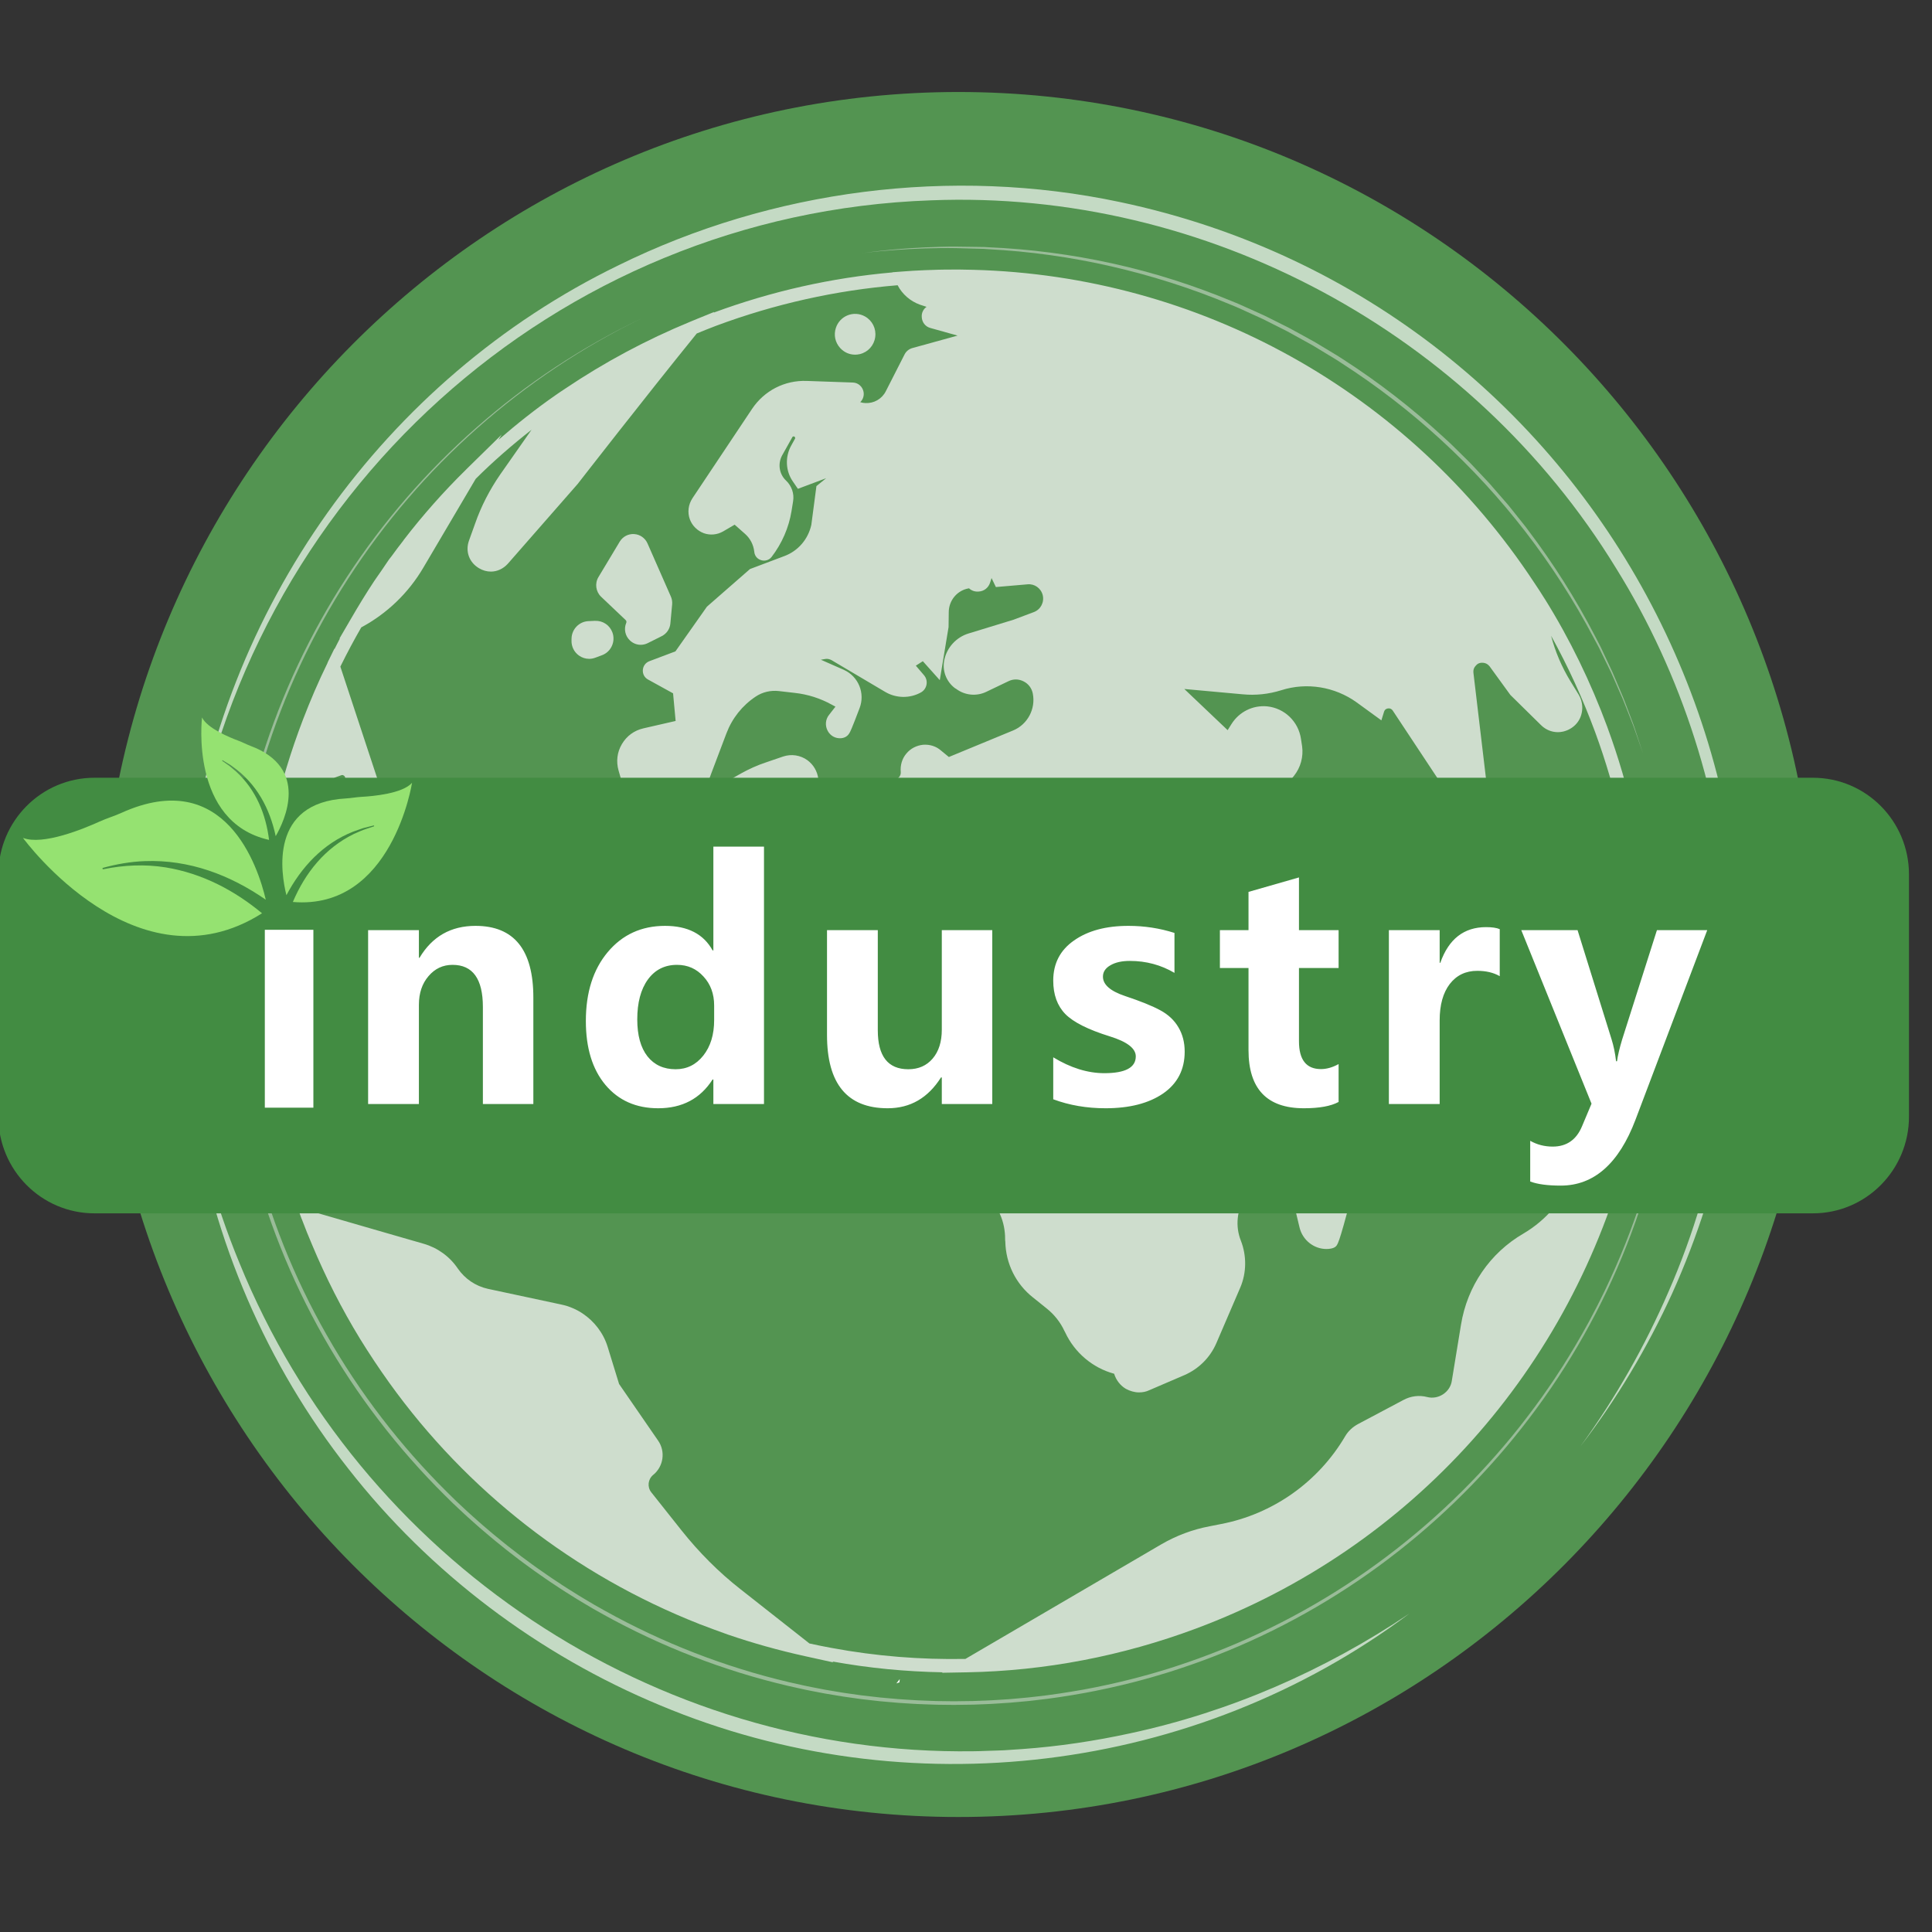 <svg width="84" height="84" viewBox="0 0 84 84" fill="none" xmlns="http://www.w3.org/2000/svg">
<rect x="0" y="0" width="84" height="84" fill="#333333" stroke="none"/>
<g clip-path="url(#clip0_3992_32085)">
<path opacity="0.89" d="M41.673 79C62.261 79 78.951 62.21 78.951 41.5C78.951 20.789 62.261 4 41.673 4C21.086 4 4.396 20.789 4.396 41.5C4.396 62.21 21.086 79 41.673 79Z" fill="#57A055"/>
<g opacity="0.63">
<g opacity="0.75">
<path d="M72.71 38.694C73.052 41.565 72.999 44.483 72.563 47.343C72.127 50.202 71.29 53 70.094 55.633C68.898 58.266 67.333 60.729 65.47 62.936C63.607 65.144 61.444 67.096 59.058 68.719C56.672 70.342 54.062 71.631 51.326 72.538L50.812 72.705L50.295 72.86C50.123 72.914 49.948 72.96 49.775 73.007C49.6 73.054 49.428 73.105 49.253 73.147C48.903 73.233 48.554 73.322 48.201 73.396C47.85 73.477 47.495 73.542 47.142 73.61C46.433 73.736 45.721 73.849 45.005 73.925L44.736 73.956C44.647 73.967 44.557 73.973 44.467 73.981L43.929 74.029C43.75 74.043 43.57 74.053 43.391 74.065L43.121 74.082C43.031 74.088 42.941 74.09 42.851 74.094L42.312 74.115L41.771 74.122L41.502 74.126C41.412 74.127 41.322 74.124 41.232 74.124L40.691 74.117C40.512 74.112 40.332 74.104 40.152 74.098L39.882 74.088C39.792 74.084 39.702 74.077 39.612 74.072L39.073 74.038L38.535 73.991L38.266 73.967C38.176 73.958 38.087 73.947 37.997 73.937L37.461 73.876L36.926 73.801L36.658 73.763L36.392 73.719L35.859 73.63L35.328 73.528C35.24 73.511 35.151 73.496 35.063 73.476L34.799 73.418C34.623 73.379 34.447 73.343 34.272 73.301C31.465 72.644 28.751 71.592 26.227 70.192L25.756 69.927L25.291 69.65C25.135 69.559 24.982 69.462 24.83 69.366C24.678 69.269 24.523 69.176 24.373 69.076L23.922 68.777C23.847 68.728 23.772 68.676 23.699 68.624L23.477 68.469C23.178 68.266 22.891 68.047 22.599 67.835L22.17 67.504C22.099 67.449 22.027 67.395 21.957 67.338L21.747 67.167C21.607 67.053 21.465 66.942 21.328 66.824L20.915 66.474C20.846 66.416 20.778 66.356 20.711 66.295L20.509 66.115C20.374 65.994 20.239 65.875 20.108 65.75L19.713 65.38L19.327 65C17.276 62.964 15.502 60.647 14.071 58.131C12.64 55.615 11.561 52.898 10.865 50.086C10.165 47.275 9.868 44.365 9.957 41.469C10.045 38.574 10.524 35.691 11.388 32.928C12.25 30.165 13.494 27.524 15.071 25.102C16.649 22.682 18.557 20.48 20.725 18.578C21.808 17.627 22.955 16.75 24.157 15.957C25.36 15.164 26.615 14.454 27.913 13.834C25.325 15.09 22.91 16.704 20.755 18.614C18.6 20.523 16.706 22.728 15.143 25.15C13.578 27.57 12.344 30.206 11.494 32.962C10.641 35.717 10.171 38.59 10.092 41.473L10.082 42.014C10.081 42.194 10.073 42.375 10.078 42.555L10.085 43.096C10.085 43.186 10.089 43.276 10.093 43.366L10.104 43.636C10.114 43.996 10.14 44.356 10.163 44.716C10.168 44.806 10.176 44.896 10.184 44.986L10.208 45.255C10.226 45.435 10.238 45.614 10.261 45.793L10.322 46.33C10.342 46.51 10.371 46.687 10.394 46.866C10.44 47.224 10.505 47.579 10.562 47.934C10.593 48.112 10.629 48.288 10.662 48.466L10.713 48.732C10.731 48.82 10.751 48.908 10.77 48.996L10.884 49.524L11.012 50.05C11.706 52.847 12.783 55.549 14.209 58.051C15.634 60.553 17.402 62.857 19.444 64.88L19.828 65.257L20.222 65.626C20.352 65.75 20.487 65.868 20.621 65.988L20.822 66.167C20.889 66.227 20.956 66.287 21.025 66.344L21.435 66.693C21.572 66.809 21.714 66.92 21.853 67.034L22.062 67.203C22.132 67.26 22.204 67.313 22.275 67.368L22.702 67.697C22.992 67.908 23.278 68.125 23.575 68.327L23.796 68.481C23.869 68.533 23.943 68.584 24.018 68.633L24.467 68.93C24.616 69.03 24.77 69.122 24.922 69.218C25.073 69.314 25.225 69.41 25.38 69.5L25.843 69.775L26.312 70.039C28.82 71.434 31.518 72.483 34.309 73.139C34.483 73.181 34.658 73.217 34.834 73.256L35.096 73.314C35.183 73.333 35.272 73.348 35.36 73.366L35.888 73.468L36.418 73.557L36.683 73.601L36.949 73.639L37.481 73.714L38.015 73.775C38.104 73.786 38.193 73.797 38.282 73.805L38.55 73.829L39.085 73.876L39.621 73.911C39.711 73.916 39.8 73.923 39.889 73.927L40.158 73.938C40.337 73.945 40.516 73.953 40.695 73.958L41.233 73.965C41.322 73.966 41.412 73.968 41.501 73.968L41.77 73.964L42.307 73.957L42.844 73.937C42.934 73.933 43.023 73.931 43.113 73.925L43.381 73.909C43.559 73.897 43.739 73.887 43.917 73.874L44.452 73.826C44.541 73.818 44.631 73.812 44.72 73.801L44.987 73.771C45.7 73.696 46.409 73.583 47.115 73.459C47.467 73.391 47.819 73.327 48.169 73.247C48.52 73.174 48.867 73.085 49.215 73C49.389 72.958 49.561 72.908 49.735 72.862C49.908 72.815 50.081 72.769 50.252 72.716L50.767 72.562L51.279 72.396C54.002 71.494 56.602 70.218 58.983 68.609C61.363 66.999 63.523 65.061 65.386 62.867C65.854 62.321 66.296 61.752 66.726 61.174L67.044 60.737C67.148 60.591 67.249 60.441 67.352 60.294L67.505 60.072L67.654 59.846C67.752 59.695 67.852 59.545 67.949 59.394C68.139 59.087 68.333 58.784 68.513 58.471C68.698 58.163 68.871 57.847 69.047 57.532C69.134 57.375 69.216 57.214 69.3 57.054L69.426 56.815C69.467 56.735 69.506 56.654 69.547 56.573L69.786 56.089L70.015 55.599C71.219 52.978 72.068 50.191 72.516 47.338C72.625 46.624 72.721 45.907 72.781 45.188C72.817 44.828 72.835 44.467 72.86 44.107C72.871 43.927 72.875 43.746 72.884 43.566C72.891 43.385 72.9 43.205 72.901 43.024C72.937 41.58 72.869 40.132 72.709 38.696L72.71 38.694Z" fill="#E8E8E8"/>
</g>
<g opacity="0.75">
<path d="M37.504 11.002C37.954 10.941 38.406 10.889 38.859 10.847C39.312 10.806 39.766 10.776 40.221 10.755C40.675 10.735 41.13 10.72 41.585 10.723L42.268 10.732L42.609 10.737L42.78 10.739L42.95 10.749C44.77 10.826 46.583 11.062 48.363 11.454C50.143 11.843 51.887 12.401 53.572 13.1C53.677 13.144 53.784 13.184 53.888 13.231L54.2 13.371L54.824 13.653L54.98 13.724L55.133 13.8L55.439 13.953L56.051 14.26C56.252 14.367 56.451 14.479 56.651 14.588L56.951 14.754C57.051 14.809 57.153 14.861 57.249 14.922L57.836 15.276C58.031 15.394 58.228 15.509 58.417 15.637C59.952 16.628 61.401 17.752 62.745 18.991L62.998 19.222C63.083 19.298 63.161 19.381 63.244 19.46L63.732 19.941L63.854 20.061C63.895 20.101 63.936 20.142 63.974 20.183L64.209 20.433L64.679 20.933C64.759 21.015 64.832 21.102 64.907 21.189L65.132 21.447C65.282 21.62 65.433 21.791 65.582 21.965L66.01 22.501L66.224 22.769L66.331 22.903L66.433 23.041C67.538 24.498 68.519 26.05 69.359 27.675L69.517 27.98L69.596 28.132L69.668 28.287L69.96 28.909L70.105 29.219C70.152 29.323 70.195 29.429 70.24 29.534L70.506 30.166C70.599 30.375 70.676 30.591 70.757 30.804L70.999 31.446C71.04 31.553 71.074 31.662 71.111 31.77L71.218 32.096L71.432 32.747L71.205 32.1L71.092 31.777C71.054 31.669 71.018 31.561 70.974 31.455L70.723 30.818C70.639 30.605 70.559 30.391 70.463 30.184L70.188 29.557C70.141 29.453 70.097 29.348 70.049 29.244L69.899 28.936L69.599 28.321L69.524 28.167L69.444 28.016L69.282 27.715C68.429 26.102 67.439 24.564 66.326 23.123C64.1 20.239 61.378 17.748 58.322 15.785C58.134 15.656 57.938 15.542 57.744 15.424L57.162 15.07C57.066 15.01 56.965 14.958 56.866 14.902L56.568 14.737C56.369 14.627 56.171 14.516 55.972 14.408L55.364 14.102L55.059 13.948L54.908 13.872L54.753 13.801L54.133 13.519L53.823 13.378C53.72 13.331 53.614 13.291 53.509 13.247C51.835 12.544 50.1 11.993 48.332 11.585C46.563 11.178 44.758 10.928 42.945 10.833L42.775 10.821L42.605 10.816L42.264 10.807L41.583 10.788C41.129 10.779 40.675 10.787 40.221 10.8C39.767 10.815 39.313 10.839 38.86 10.873C38.406 10.906 37.954 10.949 37.502 11.001L37.504 11.002Z" fill="#E8E8E8"/>
</g>
</g>
<g opacity="0.66">
<path d="M8.201 37.785C9.57 26.513 16.713 16.484 26.873 11.543C33.575 8.238 41.374 7.238 48.68 8.782C69.92 13.257 81.676 36.32 72.704 56.234C71.629 58.59 70.297 60.828 68.72 62.877C70.239 60.788 71.519 58.529 72.543 56.163C76.952 46.106 76.058 34.011 70.262 24.702C63.994 14.459 52.426 8.234 40.476 8.71C24.146 9.28 10.625 21.558 8.201 37.785V37.785Z" fill="white"/>
<path d="M61.271 70.16C51.961 77.121 39.42 78.637 28.716 74.15C23.423 71.956 18.688 68.391 15.147 63.86C11.592 59.352 9.253 53.904 8.4 48.256L8.512 48.779C8.651 49.453 8.84 50.191 9.02 50.857C9.398 52.216 9.864 53.589 10.403 54.893C15.667 67.828 28.438 76.343 42.334 76.141C42.543 76.142 42.669 76.131 42.862 76.126L43.389 76.109C43.477 76.105 43.566 76.104 43.653 76.099C43.923 76.082 44.197 76.062 44.444 76.046C46.019 75.934 47.603 75.696 49.147 75.36C53.469 74.43 57.593 72.636 61.271 70.159V70.16Z" fill="white"/>
</g>
<g opacity="0.77">
<path d="M58.412 48.152C58.373 47.896 58.16 47.702 57.902 47.692C57.698 47.685 57.51 47.791 57.412 47.97L56.449 49.723C56.366 49.873 56.296 50.031 56.241 50.191C56.048 50.748 56.018 51.344 56.154 51.916L56.502 53.37C56.634 53.92 57.127 54.304 57.667 54.304C57.724 54.304 57.782 54.3 57.84 54.291C57.931 54.276 57.992 54.255 58.045 54.219C58.154 54.144 58.209 54.106 58.74 52.079C58.846 51.677 58.868 51.265 58.808 50.853L58.412 48.151V48.152Z" fill="#F2F2F2"/>
<path d="M27.203 26.96C27.236 26.991 27.246 27.04 27.228 27.081C27.116 27.349 27.18 27.65 27.391 27.848C27.521 27.971 27.687 28.035 27.856 28.035C27.959 28.035 28.064 28.012 28.162 27.963L28.771 27.658C28.984 27.552 29.125 27.346 29.147 27.107L29.224 26.277C29.234 26.16 29.215 26.042 29.168 25.936L28.153 23.628C28.05 23.393 27.827 23.236 27.572 23.22C27.314 23.205 27.076 23.331 26.944 23.551L26.019 25.091C25.854 25.366 25.903 25.725 26.135 25.946L27.203 26.96V26.96Z" fill="#F2F2F2"/>
<path d="M25.872 26.992L25.582 27.006C25.18 27.024 24.858 27.356 24.85 27.762L24.848 27.858C24.843 28.113 24.964 28.354 25.171 28.502C25.302 28.596 25.458 28.645 25.615 28.645C25.705 28.645 25.795 28.629 25.882 28.596L26.173 28.488C26.57 28.34 26.773 27.895 26.626 27.495C26.509 27.18 26.211 26.98 25.872 26.993V26.992Z" fill="#F2F2F2"/>
<path d="M37.175 15.421C37.244 15.421 37.315 15.413 37.385 15.396C37.741 15.31 38.003 15.019 38.053 14.655C38.103 14.29 37.929 13.939 37.609 13.759C37.38 13.63 37.107 13.611 36.861 13.706C36.616 13.802 36.427 14 36.344 14.251C36.24 14.561 36.31 14.89 36.529 15.131C36.7 15.319 36.931 15.42 37.175 15.42L37.175 15.421Z" fill="#F2F2F2"/>
<path d="M69.887 31.618C69.164 29.662 68.255 27.788 67.17 26.048L67.142 26.006C66.997 25.775 66.85 25.544 66.698 25.322C61.217 17.003 52.131 11.985 42.308 11.731C41.881 11.717 41.453 11.716 41.024 11.723C40.951 11.723 40.877 11.725 40.804 11.727C40.614 11.731 40.426 11.739 40.236 11.746C39.888 11.759 39.535 11.78 39.187 11.808L38.806 11.837V11.844C36.166 12.075 33.552 12.661 31.03 13.592L31.051 13.563L30.327 13.857C30.258 13.885 30.188 13.914 30.126 13.94L30.008 13.989C28.105 14.772 26.277 15.752 24.574 16.898C24.449 16.982 24.318 17.065 24.199 17.15C24.192 17.156 24.184 17.156 24.184 17.163L24.158 17.176L24.151 17.184C23.295 17.778 22.475 18.429 21.676 19.121L21.81 18.898L20.287 20.392C20.273 20.407 20.259 20.42 20.253 20.427C19.286 21.377 18.389 22.391 17.564 23.461C17.556 23.475 17.543 23.488 17.536 23.503C17.361 23.726 17.188 23.957 17.021 24.188C16.987 24.236 16.951 24.278 16.917 24.32C16.806 24.481 16.701 24.641 16.59 24.802C16.499 24.929 16.417 25.048 16.332 25.173C16.311 25.201 16.298 25.23 16.278 25.251C15.917 25.796 15.576 26.356 15.249 26.921L14.756 27.767L14.783 27.753C14.708 27.906 14.623 28.054 14.547 28.215L14.54 28.2L14.249 28.794C14.241 28.809 14.241 28.822 14.234 28.838C13.839 29.642 13.491 30.459 13.171 31.291C12.115 34.051 11.462 36.932 11.24 39.854C11.233 39.896 11.233 39.938 11.225 39.979C11.205 40.274 11.192 40.573 11.177 40.868C11.177 40.959 11.171 41.05 11.164 41.133C11.156 41.4 11.156 41.665 11.15 41.929V42.294C11.15 42.546 11.156 42.79 11.164 43.042C11.171 43.182 11.171 43.314 11.171 43.454C11.184 43.698 11.205 43.944 11.22 44.196C11.225 44.336 11.233 44.475 11.246 44.614C11.267 44.873 11.295 45.132 11.323 45.397C11.336 45.523 11.344 45.648 11.357 45.775C11.393 46.068 11.434 46.369 11.483 46.662C11.496 46.753 11.504 46.838 11.517 46.921V46.95L11.524 46.955L11.836 48.962L11.864 48.76C12.114 49.886 12.421 50.998 12.803 52.095C12.844 52.227 12.885 52.352 12.934 52.486H12.928L13.081 52.904C13.094 52.948 13.114 52.99 13.129 53.024C13.268 53.394 13.413 53.758 13.567 54.115C14.163 55.541 14.859 56.911 15.651 58.205C16.055 58.861 16.478 59.496 16.924 60.119C20.306 64.831 24.977 68.472 30.411 70.611C30.424 70.619 30.431 70.619 30.437 70.626H30.452C30.849 70.78 31.251 70.927 31.661 71.073C32.744 71.444 33.863 71.757 35.01 72.009L36.185 72.268L36.239 72.283L36.191 72.239C37.776 72.527 39.382 72.68 40.985 72.709L40.952 72.729L42.055 72.709C45.447 72.646 48.788 72.003 52 70.807C61.366 67.312 68.344 59.511 70.824 49.815C70.914 49.481 70.991 49.144 71.067 48.801L71.172 48.326H71.157C71.201 48.137 71.234 47.942 71.27 47.754C72.263 42.365 71.796 36.807 69.886 31.619L69.887 31.618ZM70.701 47.69C70.652 47.968 70.595 48.241 70.534 48.521C69.949 48.723 69.443 49.102 69.088 49.597C68.922 49.822 68.783 50.074 68.685 50.338L68.42 51.031C68.018 52.122 67.239 53.043 66.239 53.631C64.78 54.477 63.793 55.924 63.522 57.594L63.125 60.019C63.092 60.273 62.952 60.481 62.743 60.621C62.535 60.755 62.292 60.802 62.05 60.74C61.702 60.649 61.333 60.699 61.021 60.867L59.047 61.915C58.81 62.041 58.609 62.228 58.478 62.459C57.304 64.445 55.338 65.83 53.085 66.263L52.592 66.36C51.849 66.5 51.146 66.766 50.494 67.143L41.974 72.127C40.028 72.163 38.084 72.008 36.171 71.652C35.846 71.595 35.519 71.525 35.192 71.455L32.698 69.492L32.191 69.093C31.245 68.353 30.391 67.492 29.639 66.549L28.313 64.878C28.133 64.647 28.174 64.313 28.396 64.129C28.848 63.766 28.945 63.109 28.613 62.635L26.917 60.174L26.672 59.378L26.422 58.566C26.236 57.957 25.84 57.448 25.326 57.105C25.054 56.923 24.741 56.791 24.409 56.72L21.212 56.036C20.676 55.917 20.217 55.603 19.905 55.154C19.552 54.63 19.029 54.254 18.426 54.078L16.806 53.611L13.617 52.688C13.602 52.66 13.595 52.639 13.589 52.61C13.519 52.416 13.45 52.219 13.38 52.024C12.795 50.346 12.365 48.627 12.094 46.9L13.171 38.239C13.22 37.819 13.401 37.435 13.679 37.121C14.048 36.701 14.283 36.156 14.332 35.596L14.478 33.918C14.484 33.869 14.52 33.821 14.561 33.806L14.832 33.708C14.881 33.687 14.922 33.702 14.937 33.715C14.958 33.723 14.992 33.751 15.007 33.799L15.131 34.457C15.2 34.834 15.561 35.08 15.937 35.015C16.138 34.981 16.319 34.862 16.424 34.688C16.528 34.507 16.549 34.296 16.486 34.099L14.798 28.983C15.102 28.368 15.401 27.808 15.708 27.277C16.827 26.677 17.757 25.783 18.404 24.684L20.683 20.819C21.447 20.057 22.261 19.351 23.109 18.687L21.753 20.623C21.294 21.287 20.92 22.007 20.655 22.77L20.391 23.504C20.224 23.971 20.397 24.453 20.829 24.707C20.989 24.803 21.17 24.852 21.343 24.852C21.613 24.852 21.878 24.733 22.08 24.51L25.116 21.042C25.143 21.008 28.014 17.31 30.293 14.5C30.543 14.396 30.806 14.29 31.133 14.165C33.69 13.214 36.351 12.62 39.027 12.402C39.23 12.794 39.58 13.096 39.995 13.246C40.033 13.259 40.072 13.272 40.112 13.284L40.285 13.341C40.146 13.437 40.063 13.605 40.076 13.779C40.083 14.01 40.236 14.207 40.458 14.262L41.633 14.591L39.658 15.136C39.521 15.177 39.403 15.27 39.333 15.402L38.514 17.01C38.343 17.35 37.993 17.541 37.632 17.525H37.63C37.553 17.523 37.476 17.51 37.401 17.485C37.519 17.373 37.575 17.213 37.547 17.044C37.506 16.814 37.318 16.64 37.081 16.632L35.073 16.562C34.114 16.528 33.232 16.982 32.698 17.778L30.105 21.665C29.925 21.938 29.883 22.28 29.994 22.581C30.098 22.861 30.321 23.076 30.598 23.182C30.876 23.281 31.183 23.253 31.44 23.105L31.941 22.812L32.392 23.211C32.621 23.413 32.76 23.686 32.794 23.986C32.809 24.168 32.926 24.308 33.1 24.357C33.267 24.406 33.448 24.349 33.551 24.21C33.997 23.629 34.296 22.944 34.413 22.225L34.482 21.798C34.539 21.463 34.42 21.127 34.178 20.896C33.879 20.618 33.809 20.17 34.002 19.806L34.448 19.01C34.461 18.982 34.482 18.974 34.497 18.974C34.518 18.974 34.538 18.974 34.559 19.003C34.572 19.023 34.579 19.052 34.566 19.073L34.392 19.387C34.128 19.877 34.156 20.484 34.476 20.939L34.691 21.253L35.92 20.792L35.497 21.134L35.275 22.82C35.136 23.448 34.698 23.958 34.093 24.181L32.608 24.741L30.736 26.377L29.367 28.32L28.235 28.747C28.068 28.81 27.965 28.955 27.95 29.124C27.936 29.298 28.02 29.461 28.174 29.544L29.264 30.145L29.375 31.346L27.972 31.668C27.575 31.759 27.248 31.997 27.039 32.352C26.83 32.702 26.783 33.109 26.894 33.501L27.109 34.248C27.305 34.932 27.965 35.387 28.666 35.337C28.916 35.316 29.159 35.241 29.367 35.101C30.715 34.24 30.744 34.144 30.779 34.025C30.792 33.989 30.89 33.703 31.584 31.885C31.834 31.227 32.272 30.677 32.849 30.291C33.148 30.088 33.509 30.005 33.87 30.047L34.545 30.125C35.12 30.187 35.664 30.361 36.17 30.641L36.324 30.724L36.045 31.082C35.886 31.277 35.865 31.557 35.989 31.78C36.107 31.997 36.329 32.117 36.574 32.096C36.739 32.081 36.865 31.997 36.935 31.865C36.963 31.824 37.025 31.71 37.373 30.789C37.623 30.138 37.324 29.412 36.69 29.124L35.69 28.684L35.885 28.65C35.976 28.635 36.066 28.657 36.149 28.699L38.484 30.081C38.956 30.361 39.546 30.376 40.033 30.11C40.165 30.039 40.255 29.915 40.283 29.767C40.311 29.62 40.27 29.466 40.172 29.355L39.819 28.942L40.123 28.748L40.86 29.572L41.242 27.265L41.25 26.614C41.255 26.09 41.631 25.657 42.132 25.579C42.243 25.685 42.397 25.734 42.556 25.719C42.784 25.706 42.979 25.553 43.049 25.328L43.111 25.133L43.299 25.524L44.681 25.405C44.98 25.377 45.259 25.573 45.336 25.875C45.411 26.188 45.245 26.503 44.946 26.614L44.07 26.943L42.103 27.545C41.583 27.706 41.18 28.139 41.062 28.671C40.951 29.145 41.139 29.635 41.521 29.921L41.569 29.949C41.951 30.236 42.459 30.286 42.889 30.076L43.841 29.62C44.05 29.515 44.292 29.515 44.508 29.627C44.717 29.733 44.862 29.928 44.905 30.159C45.036 30.822 44.675 31.501 44.049 31.759L41.255 32.913L40.914 32.633C40.7 32.443 40.422 32.36 40.136 32.381C39.852 32.409 39.589 32.542 39.406 32.765C39.22 32.983 39.136 33.276 39.163 33.563C39.171 33.647 39.143 33.73 39.086 33.794C39.024 33.856 38.941 33.891 38.864 33.885L35.578 33.857C35.536 33.535 35.369 33.248 35.106 33.053C34.794 32.83 34.41 32.773 34.049 32.892L33.312 33.144C32.93 33.27 32.561 33.437 32.208 33.634L30.95 34.347C29.36 35.247 28.226 36.793 27.844 38.59L27.635 39.583L27.594 39.679C26.843 41.637 26.823 43.797 27.553 45.763C27.491 46.956 28.122 48.061 29.192 48.593L30.159 49.075C31.783 49.886 33.681 49.809 35.23 48.859L36.003 48.39C36.725 47.944 37.58 47.809 38.406 48.014L38.496 48.034L38.587 47.998C38.831 47.894 39.102 47.9 39.352 48.014C39.594 48.131 39.769 48.335 39.845 48.592C40.115 49.487 40.79 50.208 41.68 50.537C42.236 50.747 42.708 51.151 42.979 51.675C43.013 51.732 43.041 51.795 43.069 51.849L43.479 52.793C43.631 53.136 43.701 53.501 43.701 53.869C43.701 53.905 43.701 53.947 43.709 53.983C43.729 54.94 44.168 55.827 44.917 56.415L45.508 56.89C45.835 57.15 46.106 57.492 46.279 57.868L46.314 57.933C46.724 58.812 47.508 59.476 48.441 59.728C48.524 60 48.704 60.239 48.954 60.386C49.135 60.483 49.33 60.539 49.524 60.539C49.678 60.539 49.831 60.511 49.975 60.441L51.504 59.784C52.123 59.512 52.617 59.022 52.888 58.392L53.922 55.988C54.2 55.345 54.208 54.598 53.95 53.94C53.7 53.311 53.777 52.591 54.151 52.018C54.881 50.905 55.028 49.528 54.561 48.291C54.548 48.236 54.52 48.179 54.499 48.125L54.438 47.985C54.201 47.425 54.097 46.823 54.139 46.229C54.167 45.838 54.242 45.461 54.389 45.083L55.737 41.623C55.82 41.4 55.863 41.161 55.848 40.918L55.799 39.917C55.773 39.261 55.384 38.688 54.778 38.428C54.25 38.198 53.652 38.247 53.18 38.561L51.631 37.505C51.339 37.311 51.054 37.093 50.782 36.862L48.581 35.003L51.422 36.785C51.734 37.129 52.179 37.332 52.644 37.317C53.123 37.311 53.569 37.086 53.876 36.709L56.266 33.724C56.55 33.367 56.675 32.9 56.614 32.451L56.565 32.13C56.454 31.368 55.848 30.789 55.091 30.711C54.467 30.654 53.876 30.95 53.542 31.481L53.376 31.746L51.492 29.956L54.029 30.187C54.598 30.242 55.161 30.18 55.704 30.011C56.815 29.655 58.038 29.858 58.983 30.537L60.06 31.32L60.177 30.942C60.213 30.83 60.31 30.802 60.352 30.802C60.386 30.794 60.483 30.794 60.553 30.893L63.033 34.64C63.048 34.661 63.054 34.674 63.069 34.689L63.443 35.156C63.597 35.353 63.84 35.443 64.082 35.387C64.327 35.338 64.514 35.156 64.569 34.912L64.652 34.577C64.667 34.499 64.675 34.422 64.667 34.346L64.062 29.251C64.049 29.145 64.077 29.04 64.146 28.963C64.221 28.865 64.319 28.81 64.451 28.816C64.577 28.816 64.688 28.873 64.765 28.971L65.668 30.215L67.002 31.528C67.314 31.836 67.766 31.92 68.168 31.738C68.573 31.557 68.808 31.173 68.794 30.724C68.787 30.543 68.733 30.361 68.642 30.208L68.281 29.62C67.905 29.005 67.619 28.335 67.439 27.643C68.176 28.971 68.815 30.376 69.351 31.823C71.225 36.919 71.692 42.385 70.699 47.691L70.701 47.69Z" fill="#F2F2F2"/>
<path d="M22.595 36.355C22.162 35.083 20.725 34.472 19.516 35.044L19.408 35.095C18.817 35.374 18.376 35.898 18.2 36.53L17.814 37.915C17.788 38.011 17.755 38.104 17.716 38.196L17.172 39.472L16.692 40.664C16.515 41.104 16.48 41.589 16.591 42.05L16.871 43.201C16.936 43.467 17.05 43.717 17.205 43.942C17.623 44.55 18.452 45.848 18.377 46.491C18.315 47.02 18.082 47.548 17.912 47.876C17.797 48.097 17.781 48.354 17.872 48.586C18.18 49.373 18.91 49.915 19.75 49.979L21.689 50.127C21.689 50.127 23.747 50.127 23.396 48.158C23.044 46.189 22.894 46.189 22.442 45.583L21.991 44.976C21.991 44.976 22.141 43.815 22.593 43.361C22.815 43.138 23.242 42.538 23.62 41.985C24.076 41.317 24.145 40.456 23.798 39.725C23.715 39.614 23.117 37.888 22.596 36.355L22.595 36.355Z" fill="#F2F2F2"/>
</g>
<path d="M39.111 73.143C39.061 73.163 39.021 73.173 38.971 73.193C39.021 73.133 39.071 73.062 39.12 73.002C39.11 73.092 39.11 73.143 39.11 73.143H39.111Z" fill="white"/>
<path d="M78.82 33.815H4.109C1.801 33.815 -0.07 35.697 -0.07 38.019V48.549C-0.07 50.871 1.801 52.754 4.109 52.754H78.82C81.128 52.754 82.999 50.871 82.999 48.549V38.019C82.999 35.697 81.128 33.815 78.82 33.815Z" fill="#428C42"/>
<path d="M13.625 40.426V48.16H11.514V40.426H13.625Z" fill="white"/>
<path d="M11.699 36.519C11.558 35.395 11.13 34.339 10.268 33.549C10.177 33.467 10.072 33.385 9.978 33.304C9.908 33.256 9.741 33.136 9.668 33.086C9.66 33.081 9.657 33.07 9.661 33.062C9.666 33.054 9.676 33.052 9.684 33.057L9.902 33.189L10.012 33.255L10.115 33.33C11.157 34.067 11.732 35.156 11.987 36.355C12.382 35.67 13.461 33.386 10.889 32.429C10.715 32.364 10.55 32.274 10.376 32.209C9.977 32.062 9.005 31.661 8.784 31.193C8.784 31.193 8.234 35.747 11.7 36.518L11.699 36.519Z" fill="#95E271"/>
<path d="M1 36.432C1.067 36.524 5.958 43.153 11.393 39.708C10.181 38.703 8.783 37.971 7.2 37.712C6.299 37.569 5.385 37.61 4.491 37.793C4.476 37.796 4.46 37.786 4.456 37.771C4.451 37.754 4.461 37.737 4.477 37.733C5.068 37.57 5.678 37.462 6.297 37.44C8.224 37.368 9.997 38.037 11.556 39.118C11.223 37.693 9.798 33.291 5.27 35.346C4.963 35.485 4.638 35.579 4.331 35.719C3.628 36.038 1.867 36.764 1 36.431L1 36.432Z" fill="#95E271"/>
<path d="M12.453 38.922C13.099 37.702 14.044 36.675 15.355 36.158C15.495 36.104 15.65 36.056 15.794 36.004C15.895 35.98 16.137 35.916 16.243 35.891C16.254 35.889 16.264 35.895 16.267 35.905C16.271 35.916 16.264 35.928 16.253 35.931L15.962 36.026C15.773 36.085 15.577 36.175 15.396 36.254C14.124 36.873 13.271 37.95 12.733 39.216C17.055 39.58 17.915 34.035 17.915 34.035C17.501 34.503 16.228 34.618 15.712 34.646C15.486 34.658 15.264 34.703 15.038 34.715C11.701 34.898 12.216 37.978 12.453 38.922V38.922Z" fill="#95E271"/>
<path d="M23.189 48H20.995V43.782C20.995 42.561 20.555 41.95 19.676 41.95C19.256 41.95 18.908 42.114 18.63 42.442C18.352 42.766 18.213 43.181 18.213 43.687V48H16.005V40.44H18.213V41.643H18.24C18.792 40.717 19.603 40.255 20.674 40.255C22.351 40.255 23.189 41.294 23.189 43.372V48ZM33.217 48H31.016V46.934H30.982C30.448 47.768 29.66 48.185 28.616 48.185C27.655 48.185 26.889 47.845 26.32 47.166C25.754 46.487 25.472 45.562 25.472 44.391C25.472 43.151 25.789 42.153 26.422 41.397C27.06 40.635 27.892 40.255 28.917 40.255C29.901 40.255 30.59 40.61 30.982 41.321H31.016V36.81H33.217V48ZM31.05 43.721C31.05 43.21 30.895 42.789 30.585 42.456C30.28 42.119 29.897 41.95 29.437 41.95C28.899 41.95 28.475 42.164 28.165 42.593C27.86 43.017 27.707 43.593 27.707 44.322C27.707 45.015 27.855 45.55 28.151 45.929C28.448 46.302 28.856 46.489 29.375 46.489C29.863 46.489 30.264 46.291 30.578 45.895C30.893 45.498 31.05 44.983 31.05 44.35V43.721ZM43.142 48H40.948V46.845H40.913C40.348 47.738 39.576 48.185 38.596 48.185C36.837 48.185 35.957 47.123 35.957 44.999V40.44H38.165V44.794C38.165 45.924 38.607 46.489 39.492 46.489C39.934 46.489 40.287 46.334 40.551 46.024C40.815 45.715 40.948 45.295 40.948 44.767V40.44H43.142V48ZM45.793 45.97C46.55 46.43 47.291 46.66 48.015 46.66C48.927 46.66 49.382 46.416 49.382 45.929C49.382 45.582 49.006 45.293 48.254 45.06C47.316 44.769 46.671 44.445 46.32 44.09C45.969 43.73 45.793 43.245 45.793 42.634C45.793 41.891 46.094 41.31 46.696 40.891C47.297 40.467 48.086 40.255 49.061 40.255C49.754 40.255 50.421 40.357 51.064 40.562V42.299C50.476 41.953 49.829 41.779 49.123 41.779C48.772 41.779 48.489 41.843 48.275 41.971C48.061 42.094 47.954 42.258 47.954 42.463C47.954 42.809 48.273 43.09 48.911 43.304C49.594 43.532 50.107 43.739 50.449 43.926C50.795 44.113 51.057 44.359 51.235 44.664C51.417 44.969 51.508 45.323 51.508 45.724C51.508 46.503 51.196 47.109 50.572 47.542C49.947 47.97 49.113 48.185 48.07 48.185C47.249 48.185 46.491 48.055 45.793 47.795V45.97ZM58.2 47.911C57.867 48.093 57.364 48.185 56.689 48.185C55.085 48.185 54.283 47.342 54.283 45.655V42.087H53.039V40.44H54.283V38.778L56.477 38.149V40.44H58.2V42.087H56.477V45.273C56.477 46.079 56.796 46.482 57.434 46.482C57.68 46.482 57.935 46.41 58.2 46.264V47.911ZM65.206 42.442C64.937 42.287 64.611 42.21 64.228 42.21C63.727 42.21 63.328 42.401 63.032 42.784C62.74 43.167 62.594 43.693 62.594 44.363V48H60.386V40.44H62.594V41.861H62.622C62.986 40.827 63.65 40.31 64.611 40.31C64.871 40.31 65.069 40.339 65.206 40.398V42.442ZM74.228 40.44L71.111 48.677C70.387 50.591 69.302 51.548 67.857 51.548C67.288 51.548 66.846 51.489 66.531 51.37V49.6C66.827 49.768 67.153 49.852 67.509 49.852C68.11 49.852 68.534 49.561 68.78 48.977L69.197 47.986L66.142 40.44H68.589L70.065 45.177C70.156 45.464 70.223 45.785 70.264 46.141H70.305C70.337 45.899 70.412 45.582 70.53 45.19L72.041 40.44H74.228Z" fill="white"/>
</g>
<defs>
<clipPath id="clip0_3992_32085">
<rect width="84" height="84" fill="white"/>
</clipPath>
</defs>
</svg>
